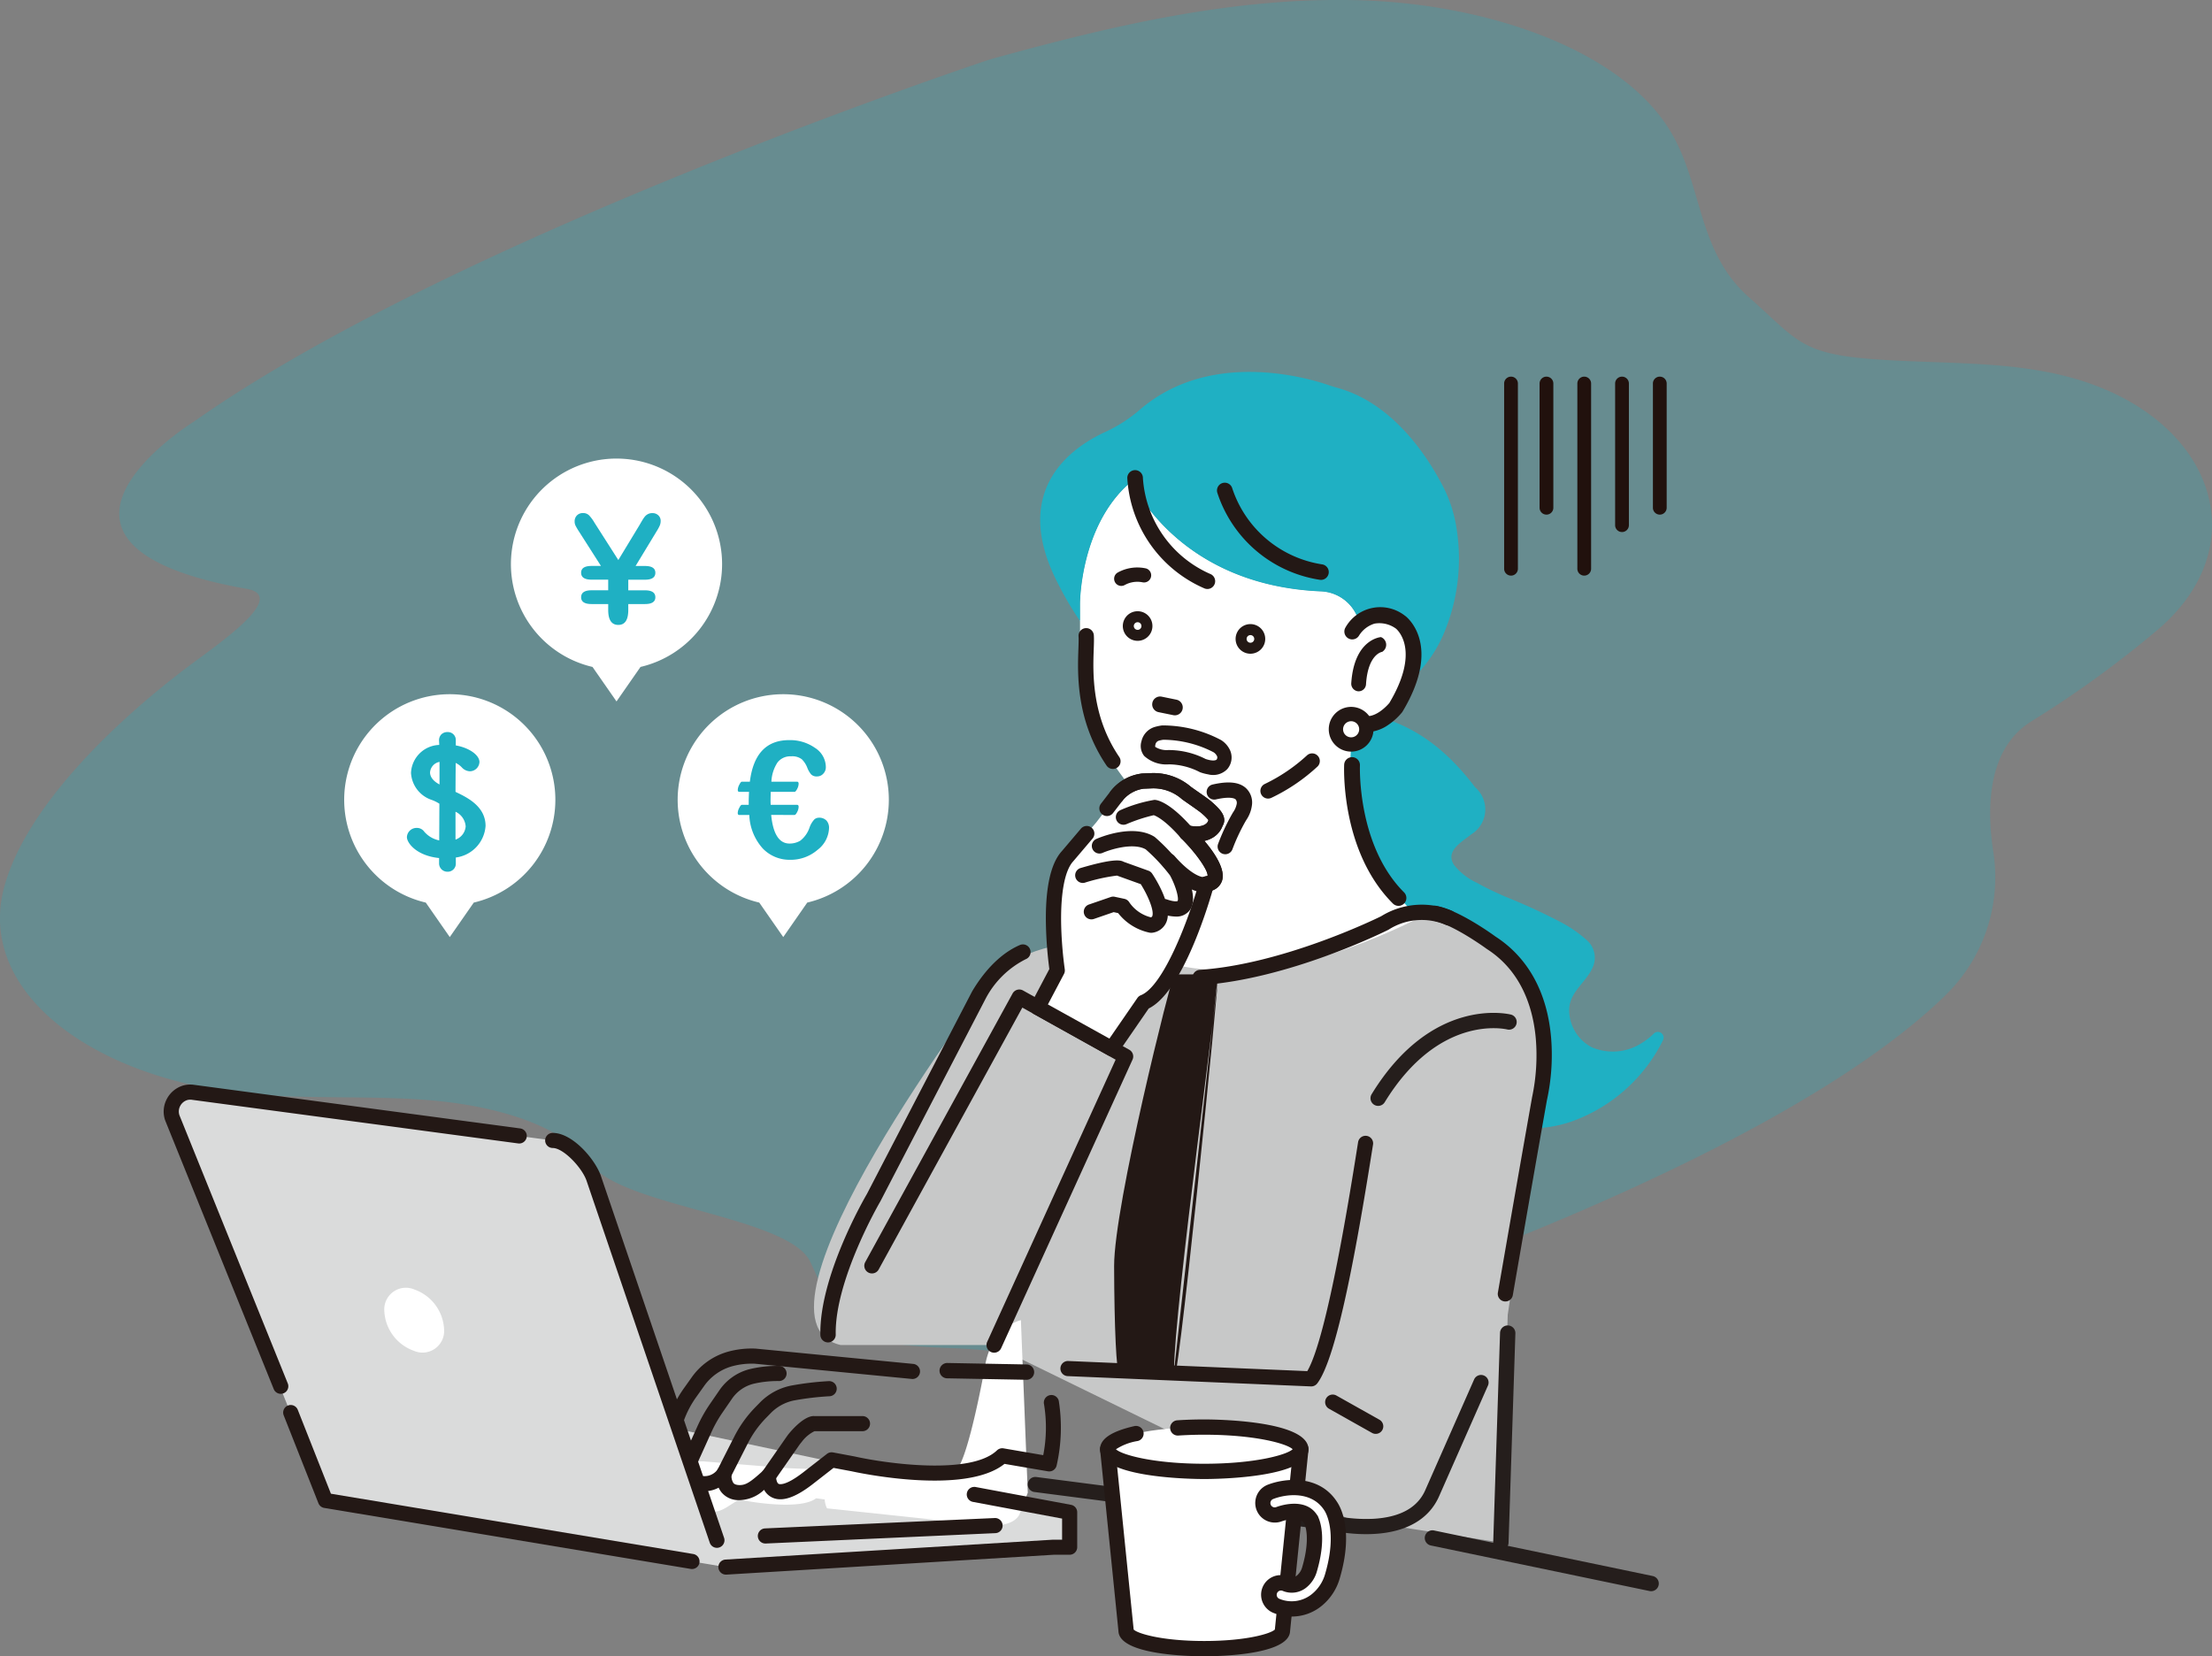 <svg id="Group_7309" data-name="Group 7309" xmlns="http://www.w3.org/2000/svg" width="257.142" height="192.581" viewBox="0 0 257.142 192.581">
  <rect x="0" y="0" width="257.142" height="192.581" fill="#808080" stroke="none"/>
  <path id="Path_5350" data-name="Path 5350" d="M398.923,180.887c-4.538,1.616-9.183,3.484-13.7,5.337-12.586,5.166-18.314.736-32.948.2-12.045-.44-12.628-2.074-16.268-9.988-2.446-5.319-21.86-6.441-25.519-11.419-3.564-4.849-12.029-6.985-19.889-7.5s-15.913.137-23.589-1.138c-16.216-2.694-27.742-12.194-24.75-23.488,2.391-9.026,12.251-18.781,21.215-25.571,3.459-2.621,11.966-8.3,6.982-9.178-27.558-4.852-8.635-17.816-6.314-19.323.184-.119.362-.24.541-.366,29.006-20.3,85.465-39.605,91.692-41.7.363-.122.727-.234,1.1-.335,13.647-3.754,27.94-7.167,42.609-6.7,14.86.477,30.3,5.827,35.935,15.3,3.749,6.3,3.034,13.905,9.127,19.266,5.614,4.939,5.842,6.58,14.91,7.192s17.51.036,25.472,3.084c13.859,5.3,18.126,18.721,7.292,28.17a123.326,123.326,0,0,1-15,10.89c-5.06,3.242-5.077,10.162-4.314,15.086a19.143,19.143,0,0,1-5.5,16.634C459.586,153.6,440.8,165.979,398.923,180.887Z" transform="translate(-241.79 -29.678)" fill="#1fb0c3" opacity="0.25"/>
  <g id="Group_5426" data-name="Group 5426" transform="translate(19.032 43.245)">
    <path id="Path_3" data-name="Path 3" d="M1010.48,571.2c-.419.7.507-.637,0,0,7.486.357,14.973-.357,22.284,9.336a3.389,3.389,0,0,1-.435,5.458c-1.062.871-3.086,1.924-2.022,3.561a7.3,7.3,0,0,0,2.674,2.09c1.049.591,2.141,1.1,3.243,1.586a70.814,70.814,0,0,1,6.557,3.016,14.87,14.87,0,0,1,2.972,2.07,2.7,2.7,0,0,1,.762,2.948c-.676,1.851-2.752,2.968-2.815,5.069a4.887,4.887,0,0,0,2.631,4.432,6.227,6.227,0,0,0,5.949-.591,7.239,7.239,0,0,0,1.25-1,.669.669,0,0,1,1.079.761,19.011,19.011,0,0,1-10.631,9.459,15.04,15.04,0,0,1-7.386.592,23.035,23.035,0,0,1-7.691-3.053,48.621,48.621,0,0,1-11.537-9.5S1003.57,590.712,1010.48,571.2Z" transform="translate(-880.315 -532.239)" fill="#1fb0c3"/>
    <path id="Path_4" data-name="Path 4" d="M965.458,622.754s-2.039-1.133-6.118,1.359l-29.909-.453-4.532,2.492s-6.8,0-10.65,4.079c0,0-30.341,39.788-17.652,42.734H914.25l41.465,20.257,17.633,2.711.794-26.465s2.646-17.732,4.265-32.178c.51-4.553-1.888-6.874-3.659-8.645C974.748,628.646,970.354,623.594,965.458,622.754Z" transform="translate(-817.904 -559.82)" fill="#c7c8c8"/>
    <path id="Path_5" data-name="Path 5" d="M897.642,677.161a.892.892,0,0,1-.891-.873c-.138-6.753,5.049-15.77,5.408-16.386,3.182-6.136,12.226-23.545,12.226-23.545.008-.016.017-.032.027-.048,1.987-3.312,4.091-4.735,5.506-5.345a.892.892,0,1,1,.707,1.637,10.678,10.678,0,0,0-4.669,4.6c-.379.731-9.12,17.556-12.223,23.54-.007.013-.014.027-.022.04-.053.091-5.306,9.127-5.175,15.468a.892.892,0,0,1-.873.91Z" transform="translate(-820.416 -564.317)" fill="#231815"/>
    <path id="Path_6" data-name="Path 6" d="M1064.02,636.579c-.431-5.279-2.669-9.367-6.471-11.821-.428-.313-4.3-3.1-6.9-3.574a.9.9,0,0,0-.27-.008l.078,1.763c2.3.5,6.033,3.226,6.071,3.254.014.011.03.021.045.031,4.187,2.692,5.395,7.187,5.67,10.483a23.409,23.409,0,0,1-.427,6.68c0,.019-.009.039-.012.058-1.215,6.859-2.551,14.5-3.972,22.7a.88.88,0,1,0,1.734.3c1.412-8.16,2.746-15.787,3.965-22.67A24.569,24.569,0,0,0,1064.02,636.579Z" transform="translate(-902.734 -559.109)" fill="#231815"/>
    <path id="Path_7" data-name="Path 7" d="M860.714,764.7l-38.084,2.312L778.9,756.083l3.748-6.247h29.062l50.875,10.806v4.06Z" transform="translate(-757.274 -628.048)" fill="#dadbdb"/>
    <path id="Path_8" data-name="Path 8" d="M858.127,657.428a4.31,4.31,0,0,1,.707-1.1l.413-.472a3.165,3.165,0,0,1,1.692-.978,5.3,5.3,0,0,1,1.348-.124l7.718.626a50.58,50.58,0,0,0,6.981.193c.081-.233.135-.371.135-.371l14.537.528c1.42-1.5,3.265-11.815,3.265-11.815.71-4.888,4.212-5.581,4.212-5.581l.8,20.06-.989,2.57c-1.136,2.078-6.152.963-6.152.963L876.6,660.211a2.5,2.5,0,0,1-.268-1.033l-1-.139c-1.846,1.443-7.879.346-7.879.346l-1.136-.173-1.278.808c-2.13,1.328-2.059-.115-2.059-.115-.71.523-1.041.725-1.55.715-.948-.018-.793-.831-.793-.831a1.424,1.424,0,0,1-1.392.4c-.565-.148-.383-.982-.383-.982a1.033,1.033,0,0,1-.931.16C857.434,659.221,857.812,658.145,858.127,657.428Z" transform="translate(-799.489 -528.076)" fill="#fff"/>
    <path id="Path_9" data-name="Path 9" d="M857.811,739.915a13.159,13.159,0,0,1,1.666-3.189l.909-1.277a7.716,7.716,0,0,1,4.2-2.983,10.306,10.306,0,0,1,3.251-.366l18.3,1.777a.88.88,0,0,1-.1,1.756l-18.317-1.778a8.769,8.769,0,0,0-2.661.306,5.952,5.952,0,0,0-3.238,2.307l-.909,1.277a11.381,11.381,0,0,0-1.445,2.762c-.971,2.711-.964,3.889-.868,4.169a1.031,1.031,0,0,0,1.044-.267.88.88,0,0,1,1.483.78c-.105.605-.048,1.572.246,1.667a1.873,1.873,0,0,0,2.107-.809.88.88,0,0,1,1.554.681,1.48,1.48,0,0,0,.206.994c.049.058.2.233.689.245.772.02,1.317-.364,2.8-1.706a.881.881,0,0,1,1.47.68c-.007.244.076.771.3.884.069.035.731.3,2.81-1.3l2.811-2.186a.881.881,0,0,1,.7-.17l2.5.468.03.006c3.565.8,13.484,2.218,16.533-.713a.892.892,0,0,1,.758-.233l4.619.792a16.739,16.739,0,0,0,.091-5.924.879.879,0,1,1,1.717-.381,19.885,19.885,0,0,1-.253,7.517.881.881,0,0,1-1.005.667l-5.054-.866c-4.64,3.72-17.241.98-17.773.861l-2.1-.393-2.5,1.947c-2.042,1.566-3.578,2.044-4.7,1.464a2.084,2.084,0,0,1-.873-.864,4.273,4.273,0,0,1-2.828,1.2h-.1a2.566,2.566,0,0,1-2-.877,2.474,2.474,0,0,1-.356-.573,3.486,3.486,0,0,1-2.7.256,2.251,2.251,0,0,1-1.478-2.084,2.771,2.771,0,0,1-1.473-.16C856.473,745.74,856.45,743.715,857.811,739.915Z" transform="translate(-799.016 -618.538)" fill="#231815"/>
    <path id="Path_10" data-name="Path 10" d="M882.018,755.476l2.846-4.087a5.934,5.934,0,0,1,.4-.512c1.458-1.669,2.388-1.9,2.8-1.868h5.606a.879.879,0,0,1,0,1.758h-5.58a4.12,4.12,0,0,0-1.5,1.268,4.069,4.069,0,0,0-.281.359l-2.846,4.087a.881.881,0,0,1-.723.377.879.879,0,0,1-.721-1.382Z" transform="translate(-812.439 -627.603)" fill="#231815"/>
    <path id="Path_11" data-name="Path 11" d="M870.853,750.583l1.973-3.886a13.748,13.748,0,0,1,2.418-3.378l.54-.553a7,7,0,0,1,3.633-1.982,34.215,34.215,0,0,1,4.358-.52.88.88,0,1,1,.085,1.757,32.81,32.81,0,0,0-4.094.487,5.245,5.245,0,0,0-2.723,1.486l-.54.553a11.972,11.972,0,0,0-2.109,2.946l-1.973,3.885a.88.88,0,0,1-1.569-.8Z" transform="translate(-806.49 -622.919)" fill="#231815"/>
    <path id="Path_12" data-name="Path 12" d="M862.426,747.011l1.615-3.575a16.662,16.662,0,0,1,1.432-2.547l1.1-1.6a6.078,6.078,0,0,1,3.526-2.468,13.732,13.732,0,0,1,3.473-.374.88.88,0,0,1-.066,1.758,12.344,12.344,0,0,0-2.977.322,4.32,4.32,0,0,0-2.5,1.757l-1.1,1.6a14.906,14.906,0,0,0-1.281,2.276l-1.615,3.576a.879.879,0,0,1-1.624-.051A.872.872,0,0,1,862.426,747.011Z" transform="translate(-801.984 -620.872)" fill="#231815"/>
    <path id="Path_13" data-name="Path 13" d="M1023.271,744.075a.88.88,0,0,1,1.2-.335l5,2.811a.879.879,0,1,1-.863,1.533l-5-2.811a.88.88,0,0,1-.335-1.2Z" transform="translate(-888.146 -624.721)" fill="#231815"/>
    <path id="Path_14" data-name="Path 14" d="M783.286,677.827l15.4,45.279-46.548-7.748L734.341,670.9a2.269,2.269,0,0,1,1.481-2.934,2.21,2.21,0,0,1,.921-.056l41.8,5.591C780.325,673.487,782.668,676.16,783.286,677.827Z" transform="translate(-733.326 -584.139)" fill="#dadbdb"/>
    <path id="Path_15" data-name="Path 15" d="M762.3,746.771a.879.879,0,0,1,1.625.027l3.855,9.757,42.112,7.01a.879.879,0,0,1-.144,1.747.9.9,0,0,1-.145-.012L767,758.208a.883.883,0,0,1-.673-.544l-4.037-10.22A.873.873,0,0,1,762.3,746.771Z" transform="translate(-748.342 -626.122)" fill="#231815"/>
    <path id="Path_16" data-name="Path 16" d="M828.085,678.349a.872.872,0,0,1,.62-.262h.02c2.245,0,4.827,2.949,5.559,4.921l14.348,42.16a.881.881,0,0,1-.55,1.116.869.869,0,0,1-.283.047.879.879,0,0,1-.832-.6l-14.344-42.147c-.578-1.546-2.691-3.743-3.911-3.743a.881.881,0,0,1-.879-.872A.873.873,0,0,1,828.085,678.349Z" transform="translate(-783.491 -589.605)" fill="#231815"/>
    <path id="Path_17" data-name="Path 17" d="M881.32,776.045a.872.872,0,0,1,.609-.286l26.7-1.206a.88.88,0,0,1,.689,1.472.873.873,0,0,1-.609.285l-26.7,1.206h-.041a.879.879,0,0,1-.648-1.472Z" transform="translate(-812.026 -641.292)" fill="#231815"/>
    <path id="Path_18" data-name="Path 18" d="M871.427,775.5a.877.877,0,0,1,.605-.295l38.083-2.312.055,0h.995V770.44L900.8,768.5a.88.88,0,0,1-.334-1.591.872.872,0,0,1,.657-.138l11.081,2.07a.88.88,0,0,1,.718.865v4.06a.88.88,0,0,1-.88.879H910.2l-38.061,2.311h-.053a.88.88,0,0,1-.658-1.462Z" transform="translate(-806.73 -637.115)" fill="#231815"/>
    <path id="Path_19" data-name="Path 19" d="M948.7,751.341a.883.883,0,0,1,.985-.76h0l34.565,4.477a.94.94,0,0,1,.093.017,17.777,17.777,0,0,0,4.507.367c3.11-.172,5.143-1.286,6.043-3.31l5.692-12.9a.879.879,0,0,1,1.164-.438.881.881,0,0,1,.438,1.164l-5.69,12.892c-1.164,2.619-3.745,4.122-7.466,4.347-.327.019-.666.03-1.006.03a19.335,19.335,0,0,1-4.04-.431l-34.526-4.472A.882.882,0,0,1,948.7,751.341Z" transform="translate(-848.25 -622.091)" fill="#251e1c"/>
    <path id="Path_20" data-name="Path 20" d="M957.712,704.992l27.815,1.178c2.322-3.942,5.017-21,5.906-26.621a.879.879,0,0,1,1.737.274c-1.791,11.335-4.148,24.737-6.49,27.782a.883.883,0,0,1-.7.343l-28.344-1.2a.88.88,0,0,1,.074-1.757Z" transform="translate(-852.589 -589.99)" fill="#231815"/>
    <path id="Path_21" data-name="Path 21" d="M732.65,667.7h0a3.162,3.162,0,0,1,1.9-1.6,3.068,3.068,0,0,1,1.29-.085l37.913,5.071a.879.879,0,1,1-.233,1.743l-37.913-5.071a1.334,1.334,0,0,0-.554.027,1.391,1.391,0,0,0-.837.706,1.368,1.368,0,0,0-.074,1.072l12.59,31.171a.879.879,0,0,1-1.631.659l-12.6-31.186-.014-.035A3.113,3.113,0,0,1,732.65,667.7Z" transform="translate(-732.31 -583.124)" fill="#231815"/>
    <path id="Path_22" data-name="Path 22" d="M787.547,719.587a5.167,5.167,0,0,0,3.432,4.665A2.514,2.514,0,0,0,794.5,721.8a5.169,5.169,0,0,0-3.432-4.664A2.514,2.514,0,0,0,787.547,719.587Z" transform="translate(-761.905 -610.438)" fill="#fff"/>
    <path id="Path_23" data-name="Path 23" d="M993.127,548.686l.329-6.117s6.691,1.471,6.936-7.469c0,0,.849-6.859-5.745-3.51,0,.182-.055.264-.188.1l-.24.129c.006-.147.01-.316.01-.513l-.017-.066a4.781,4.781,0,0,0-4.415-3.553c-16.789-.712-22.018-12.792-22.018-12.792-6,5-6,14.205-6,14.205v3.4a49.35,49.35,0,0,0,.6,6.6c1,4.8,1.332,6.652,6.841,13.28,0,0,2.613,2.581,4.947,2.289.781.232,1.582,6.782-5.4,10.936l1.036,3.635s-.013,3.074,14.282,2.491a73.653,73.653,0,0,0,17.14-6.107A23.79,23.79,0,0,1,993.127,548.686Z" transform="translate(-855.258 -502.165)" fill="#fff"/>
    <path id="Path_24" data-name="Path 24" d="M994.212,531.237a4.781,4.781,0,0,0-4.415-3.553c-16.789-.712-22.018-12.792-22.018-12.792-6,5-6,14.205-6,14.205v2.027s18.718,2.008,31.194,2.027c-.079.041.795-.26.714-.216.006-.147.544-1.435.544-1.633Z" transform="translate(-855.258 -502.165)" fill="#fff"/>
    <g id="Group_2" data-name="Group 2" transform="translate(101.886)">
      <path id="Path_25" data-name="Path 25" d="M956.429,514.407s0-9.2,6-14.205c0,0,5.229,12.079,22.018,12.791a4.781,4.781,0,0,1,4.415,3.553l.017.066c0,.2,0,.366-.01.513.081-.044.162-.088.24-.13.133.167.185.085.188-.1,6.594-3.35,5.745,3.51,5.745,3.51a12.816,12.816,0,0,1-.444,3.166,15.642,15.642,0,0,0,4.171-5.8,22.332,22.332,0,0,0,1.393-12.333,15.739,15.739,0,0,0-1.563-4.7c-1.768-3.416-5.805-9.678-12.323-11.432-.329-.089-.652-.195-.974-.305-2.566-.88-13.776-4.138-21.9,2.851a17.133,17.133,0,0,1-4.028,2.6c-3.929,1.8-11.095,6.753-5.542,17.557a37.353,37.353,0,0,0,2.6,4.428Z" transform="translate(-951.796 -487.475)" fill="#1fb0c3"/>
    </g>
    <path id="Path_26" data-name="Path 26" d="M1032.1,549.622c.007-.54-.418-1.955-.418-.287a2.367,2.367,0,0,0,.23.384Z" transform="translate(-892.715 -520.197)" fill="#fff"/>
    <path id="Path_27" data-name="Path 27" d="M1034.228,601.248a.915.915,0,0,1-.649-.269c-6.051-6.051-5.683-15.742-5.665-16.152a.918.918,0,0,1,1.834.084c-.005.132-.33,9.312,5.129,14.771a.918.918,0,0,1-.649,1.567Z" transform="translate(-890.689 -539.167)" fill="#231815"/>
    <path id="Path_28" data-name="Path 28" d="M1030.888,560.921a3.43,3.43,0,0,1-1.823-.363.918.918,0,0,1,.822-1.641c1.461.731,3.072-1.078,3.318-1.369,3.567-5.981,1.07-8.385.773-8.64a3.254,3.254,0,0,0-2.5-.584,3.218,3.218,0,0,0-1.792,1.38.918.918,0,0,1-1.6-.9,4.642,4.642,0,0,1,6.915-1.414c.02.013.039.026.057.039.179.134,4.335,3.372-.32,11.125a.937.937,0,0,1-.065.094,7.567,7.567,0,0,1-1.6,1.454A4.6,4.6,0,0,1,1030.888,560.921Z" transform="translate(-890.727 -519.057)" fill="#231815"/>
    <path id="Path_29" data-name="Path 29" d="M1030.624,560.194a.9.9,0,0,1-.147,0,.886.886,0,0,1-.775-.949c.335-5.053,3.323-5.34,3.451-5.35h0a.956.956,0,0,1,.246,1.64l-.09.071c-.068.01-1.672.274-1.894,3.786A.859.859,0,0,1,1030.624,560.194Z" transform="translate(-891.651 -523.062)" fill="#231815"/>
    <path id="Path_30" data-name="Path 30" d="M982.926,525.895a.9.9,0,0,1-.389-.089,14.9,14.9,0,0,1-8.92-12.823.906.906,0,0,1,1.813,0,13.108,13.108,0,0,0,7.887,11.189.907.907,0,0,1-.39,1.725Zm-7.5-12.912h0Z" transform="translate(-861.602 -500.657)" fill="#231815"/>
    <path id="Path_31" data-name="Path 31" d="M1008.144,526.52a.933.933,0,0,1-.171-.016A14.9,14.9,0,0,1,996.1,516.358a.906.906,0,0,1,1.753-.461h0a13.105,13.105,0,0,0,10.464,8.825.907.907,0,0,1-.169,1.8Z" transform="translate(-873.63 -502.342)" fill="#231815"/>
    <path id="Path_32" data-name="Path 32" d="M990.818,630.256a.892.892,0,0,1-.059-1.781c9.578-.639,20.309-5.839,21.1-6.229a8.957,8.957,0,0,1,8.2-.648.892.892,0,1,1-.71,1.636,7.144,7.144,0,0,0-6.544.522.868.868,0,0,1-.1.061c-.467.235-11.57,5.753-21.828,6.437Z" transform="translate(-870.342 -558.953)" fill="#231815"/>
    <path id="Path_33" data-name="Path 33" d="M1007.841,588.258a.892.892,0,0,1-.389-1.695,19.934,19.934,0,0,0,4.9-3.317.892.892,0,0,1,1.26,1.262,21.368,21.368,0,0,1-5.38,3.66A.885.885,0,0,1,1007.841,588.258Z" transform="translate(-879.461 -538.65)" fill="#231815"/>
    <path id="Path_34" data-name="Path 34" d="M936.725,737.671h-.017l-9.239-.172a.892.892,0,0,1-.875-.908.906.906,0,0,1,.908-.875l9.239.172a.892.892,0,0,1-.016,1.783Z" transform="translate(-836.407 -620.483)" fill="#231815"/>
    <path id="Path_35" data-name="Path 35" d="M922.868,684.392a.881.881,0,0,1-.368-.08.892.892,0,0,1-.442-1.181l14.934-32.81-10.848-6.054-16.68,30.415a.892.892,0,1,1-1.563-.857l17.111-31.2a.892.892,0,0,1,1.216-.35l12.35,6.892a.892.892,0,0,1,.377,1.148L923.68,683.87A.892.892,0,0,1,922.868,684.392Z" transform="translate(-826.332 -570.355)" fill="#231815"/>
    <path id="Path_36" data-name="Path 36" d="M965.34,568.056a.891.891,0,0,1-.739-.39c-3.569-5.252-3.377-10.676-3.273-13.589.02-.584.039-1.088.017-1.413a.892.892,0,1,1,1.779-.117c.027.415.009.935-.014,1.594-.1,2.71-.276,7.754,2.965,12.523a.891.891,0,0,1-.736,1.393Z" transform="translate(-854.996 -521.894)" fill="#231815"/>
    <g id="Group_4" data-name="Group 4" transform="translate(100.711 46.639)">
      <g id="Group_3" data-name="Group 3" transform="translate(0 0)">
        <path id="Path_37" data-name="Path 37" d="M958,594.693l2.393-3.111a4.558,4.558,0,0,1,2.991-1.675l.978-.039a5.841,5.841,0,0,1,4.127,1.435c.474.344,1.89,1.3,2.233,1.6.885.758,1.522,1.43,1.157,1.795,0,0-.359,1.874-3.39,1.237,0,0,5.544,5.464,2.313,5.943,0,0-3.35,12.2-7.3,13.759l-3.709,5.384-8.615-4.786,2.273-4.307s-1.555-10.29,1.2-13.281Z" transform="translate(-950.291 -588.972)" fill="#fff"/>
        <path id="Path_38" data-name="Path 38" d="M958.768,620.878a.879.879,0,0,1-.431-.112l-8.615-4.786a.888.888,0,0,1-.354-1.191l2.139-4.053a47.5,47.5,0,0,1-.4-5.345c-.063-4.132.561-6.945,1.852-8.363l2.228-2.625a.888.888,0,0,1,1.354,1.149L954.3,598.19l-.023.026c-.953,1.036-1.449,3.567-1.4,7.129a45.723,45.723,0,0,0,.424,5.419.891.891,0,0,1-.093.547l-1.868,3.539,7.15,3.972,3.252-4.72a.888.888,0,0,1,.406-.323c2.573-1.014,5.517-8.615,6.768-13.168a.889.889,0,0,1,.727-.643.832.832,0,0,0,.256-.07c.1-.6-1.366-2.688-3.063-4.362a.888.888,0,0,1,.807-1.5c2.017.424,2.314-.46,2.341-.562,0-.026.007-.049.012-.072a6.639,6.639,0,0,0-.879-.854c-.2-.167-.949-.692-1.448-1.038-.3-.208-.568-.4-.73-.513a5,5,0,0,0-3.57-1.267l-.9.036a3.839,3.839,0,0,0-2.355,1.259.525.525,0,0,1-.051.074l-1.151,1.5a.888.888,0,1,1-1.408-1.083l1.128-1.466a5.523,5.523,0,0,1,3.524-2.03.879.879,0,0,1,.159-.02l.978-.039a6.7,6.7,0,0,1,4.684,1.6c.155.113.414.292.7.493.776.54,1.344.939,1.588,1.147.95.812,1.544,1.459,1.572,2.17a1.229,1.229,0,0,1-.187.708,2.629,2.629,0,0,1-1.03,1.307,3.147,3.147,0,0,1-1.089.451c1.224,1.446,2.473,3.335,2.046,4.645a1.751,1.751,0,0,1-1.091,1.1c-.723,2.5-3.652,11.881-7.426,13.74l-3.568,5.179A.888.888,0,0,1,958.768,620.878Z" transform="translate(-949.266 -587.946)" fill="#231815"/>
        <path id="Path_39" data-name="Path 39" d="M980.408,601.734a.888.888,0,0,1-.129-1.767.837.837,0,0,0,.255-.069c.085-.544-1.206-2.531-3.062-4.363a.888.888,0,0,1,.807-1.5c2.017.424,2.314-.46,2.34-.562,0-.026.007-.049.012-.072a6.632,6.632,0,0,0-.879-.854c-.2-.167-.949-.692-1.448-1.038-.3-.208-.568-.4-.73-.513a5,5,0,0,0-3.57-1.267l-.9.036a3.84,3.84,0,0,0-2.355,1.259.878.878,0,0,1-1.209.308.9.9,0,0,1-.312-1.225,5.349,5.349,0,0,1,3.563-2.093.878.878,0,0,1,.159-.02l.978-.039a6.7,6.7,0,0,1,4.684,1.6c.155.113.414.292.7.493.776.54,1.344.939,1.588,1.147.95.812,1.544,1.459,1.572,2.17a1.229,1.229,0,0,1-.188.708,2.629,2.629,0,0,1-1.03,1.307,3.148,3.148,0,0,1-1.089.451c1.224,1.446,2.473,3.335,2.046,4.645a1.888,1.888,0,0,1-1.678,1.247A.843.843,0,0,1,980.408,601.734Z" transform="translate(-959.898 -587.946)" fill="#231815"/>
        <path id="Path_40" data-name="Path 40" d="M978.972,599.389a.888.888,0,0,1-.669-.3c-1.873-2.142-2.928-2.572-3.152-2.644a19,19,0,0,0-3.183,1.047.888.888,0,1,1-.668-1.646,16.554,16.554,0,0,1,3.924-1.182l.057,0c.376.025,1.8.331,4.36,3.253a.888.888,0,0,1-.668,1.473Z" transform="translate(-960.774 -591.544)" fill="#231815"/>
        <path id="Path_41" data-name="Path 41" d="M974.49,612.423a5.07,5.07,0,0,1-1.622-.317.888.888,0,1,1,.58-1.679c.97.335,1.248.194,1.25.193.177-.273-.165-1.669-.875-2.98a20.62,20.62,0,0,0-2.828-3.033c-1.459-.819-4.109.016-5.02.414a.888.888,0,0,1-.71-1.628c.427-.187,4.244-1.777,6.721-.263a.889.889,0,0,1,.13.1,22.229,22.229,0,0,1,3.239,3.514l.018.032c.451.826,1.832,3.628.67,5A1.924,1.924,0,0,1,974.49,612.423Z" transform="translate(-957.552 -595.735)" fill="#231815"/>
        <path id="Path_42" data-name="Path 42" d="M986.985,612.58c-.888,0-2.445-.507-4.677-3.04a.888.888,0,1,1,1.333-1.174c2.168,2.461,3.331,2.459,3.342,2.457a.888.888,0,1,1,.758,1.606A1.768,1.768,0,0,1,986.985,612.58Z" transform="translate(-966.851 -598.726)" fill="#231815"/>
        <path id="Path_43" data-name="Path 43" d="M969.3,618.241a.919.919,0,0,1-.159-.014,6.274,6.274,0,0,1-3.652-2.275l-.52-.111-2.319.8a.888.888,0,0,1-.577-1.679l2.552-.878a.889.889,0,0,1,.475-.028l1.117.239a.889.889,0,0,1,.576.412,4.289,4.289,0,0,0,2.507,1.738c.118-.043.141-.1.153-.124.256-.6-.462-2.352-1.332-3.733l-2.71-.975-.046-.018h-.041a21.236,21.236,0,0,0-3.747.832.888.888,0,0,1-.5-1.7c3.787-1.121,4.681-.952,5.042-.745l2.89,1.04a.889.889,0,0,1,.438.343c.414.62,2.437,3.809,1.642,5.659a2.038,2.038,0,0,1-1.631,1.213A.932.932,0,0,1,969.3,618.241Z" transform="translate(-955.251 -599.668)" fill="#231815"/>
      </g>
      <path id="Path_44" data-name="Path 44" d="M995.628,598.652a.89.89,0,0,1-.836-1.187,24.01,24.01,0,0,1,1.612-3.46q.066-.116.134-.229a2.52,2.52,0,0,0,.422-.967.636.636,0,0,0-.13-.538c-.233-.2-.957-.3-2.293.01a.888.888,0,0,1-.4-1.73c1.809-.421,3.068-.3,3.85.37a2.29,2.29,0,0,1,.746,2.018,3.94,3.94,0,0,1-.663,1.741l-.123.209a22.685,22.685,0,0,0-1.48,3.175A.888.888,0,0,1,995.628,598.652Z" transform="translate(-972.938 -589.211)" fill="#231815"/>
    </g>
    <path id="Path_46" data-name="Path 46" d="M972.628,693.445c.286-.815-5.1,52.981-5.121,46.144-.016-7.134,5.425-46.531,5.121-46.144h-5.121c-.3.387-6.978,26.794-6.961,33.924s.277,12.6.581,12.22h6.38C967.52,739.571,972.616,693.477,972.628,693.445Z" transform="translate(-850.063 -623.397)" fill="#231815"/>
    <path id="Path_51" data-name="Path 51" d="M1066.145,752.456h-.029a.892.892,0,0,1-.863-.921l.794-24.348a.892.892,0,1,1,1.783.058l-.794,24.348A.892.892,0,0,1,1066.145,752.456Z" transform="translate(-910.701 -615.45)" fill="#251e1c"/>
    <path id="Path_52" data-name="Path 52" d="M1035.409,658.834a.892.892,0,0,1-.759-1.358c6.993-11.41,15.838-9.35,16.211-9.256a.892.892,0,0,1-.429,1.731c-.33-.079-7.986-1.782-14.261,8.457A.892.892,0,0,1,1035.409,658.834Z" transform="translate(-894.233 -573.493)" fill="#251e1c"/>
    <path id="Path_53" data-name="Path 53" d="M1074.449,784.712a.911.911,0,0,1-.183-.019l-25.407-5.293a.892.892,0,1,1,.364-1.746l25.406,5.293a.892.892,0,0,1-.18,1.765Z" transform="translate(-901.536 -642.943)" fill="#251e1c"/>
    <g id="Group_7" data-name="Group 7" transform="translate(108.847 121.797)">
      <g id="Group_5" data-name="Group 5" transform="translate(0 2.576)">
        <path id="Path_54" data-name="Path 54" d="M968.706,757.319l2.139,21.1c0,1.152,4.068,2.085,9.086,2.085s9.086-.934,9.086-2.085l2.139-21.1Z" transform="translate(-967.818 -756.431)" fill="#fff"/>
        <path id="Path_55" data-name="Path 55" d="M978.905,780.369c-1.654,0-9.865-.142-9.973-2.918L966.8,756.384a.888.888,0,0,1,.883-.978h22.451a.889.889,0,0,1,.884.978l-2.136,21.067C988.77,780.227,980.56,780.369,978.905,780.369ZM970.7,777.26c.477.474,3.314,1.332,8.207,1.332s7.73-.858,8.207-1.332l2.036-20.078H968.663Z" transform="translate(-966.792 -755.406)" fill="#231815"/>
      </g>
      <ellipse id="Ellipse_1" data-name="Ellipse 1" cx="11.225" cy="2.576" rx="11.225" ry="2.576" transform="translate(0.888 0.888)" fill="#fff"/>
      <path id="Path_56" data-name="Path 56" d="M978.905,756.785c-1.24,0-12.113-.1-12.113-3.465,0-1.194,1.3-2.073,3.978-2.687a.888.888,0,1,1,.4,1.731,6.512,6.512,0,0,0-2.53.961c.7.656,4.4,1.683,10.269,1.683,5.889,0,9.593-1.033,10.275-1.688-.681-.655-4.385-1.688-10.275-1.688-.7,0-1.394.015-2.071.045-.327.014-.648.032-.964.052a.888.888,0,0,1-.116-1.772q.492-.033,1-.055c.7-.031,1.425-.046,2.148-.046,1.24,0,12.114.1,12.114,3.464S980.145,756.785,978.905,756.785Z" transform="translate(-966.792 -749.856)" fill="#231815"/>
      <g id="Group_6" data-name="Group 6" transform="translate(18.028 7.035)">
        <path id="Path_57" data-name="Path 57" d="M1010.945,781.025a5.029,5.029,0,0,1-1.769-.334,1.39,1.39,0,1,1,.976-2.6,1.822,1.822,0,0,0,1.948-.284,2.769,2.769,0,0,0,.874-1.369c1.139-3.87.277-5.6.163-5.8a.439.439,0,0,1-.042-.064c-1.01-1.571-3.63-.573-3.657-.563a1.39,1.39,0,0,1-1.026-2.583c1.636-.655,5.2-1.155,7.006,1.62.321.468,1.757,2.957.222,8.174a5.5,5.5,0,0,1-1.787,2.742A4.554,4.554,0,0,1,1010.945,781.025Zm2.207-10.37Zm0,0h0Z" transform="translate(-1006.653 -766.03)" fill="#fff"/>
        <path id="Path_58" data-name="Path 58" d="M1009.921,780.893a5.914,5.914,0,0,1-2.081-.391,2.278,2.278,0,1,1,1.6-4.265.947.947,0,0,0,1.076-.141,1.9,1.9,0,0,0,.581-.931c.965-3.279.375-4.822.259-5.076-.017-.026-.028-.047-.044-.076-.579-.9-2.565-.2-2.585-.193a2.278,2.278,0,0,1-1.671-4.238c1.868-.747,5.96-1.3,8.081,1.96.475.693,1.939,3.437.33,8.909a6.385,6.385,0,0,1-2.079,3.181A5.46,5.46,0,0,1,1009.921,780.893Zm-1.283-3.025a.5.5,0,0,0-.468.325.5.5,0,0,0,.293.646,3.722,3.722,0,0,0,3.8-.586,4.619,4.619,0,0,0,1.5-2.3c1.455-4.946.061-7.182-.1-7.421-1.5-2.31-4.544-1.857-5.944-1.3a.5.5,0,0,0,.374.931c.349-.132,3.355-1.189,4.715.891a.887.887,0,0,1,.181.332c.295.667.885,2.642-.186,6.281a3.668,3.668,0,0,1-1.166,1.808,2.7,2.7,0,0,1-2.82.426A.5.5,0,0,0,1008.638,777.868Z" transform="translate(-1005.629 -765.01)" fill="#231815"/>
      </g>
    </g>
    <path id="Path_59" data-name="Path 59" d="M982.3,570.945l-1.715-.351a.918.918,0,1,1,.368-1.8l1.715.351a.918.918,0,0,1-.368,1.8Z" transform="translate(-864.941 -531.036)" fill="#231815"/>
    <g id="Group_37" data-name="Group 37" transform="translate(155.823 0.549)">
      <path id="Path_87" data-name="Path 87" d="M1106.047,504.7a.8.8,0,0,1-.8-.8V489.456a.8.8,0,1,1,1.6,0V503.9A.8.8,0,0,1,1106.047,504.7Z" transform="translate(-1087.953 -488.657)" fill="#21110d"/>
      <path id="Path_88" data-name="Path 88" d="M1096.587,506.725a.8.8,0,0,1-.8-.8V489.456a.8.8,0,1,1,1.6,0v16.469A.8.8,0,0,1,1096.587,506.725Z" transform="translate(-1082.885 -488.657)" fill="#21110d"/>
      <path id="Path_89" data-name="Path 89" d="M1087.125,511.792a.8.8,0,0,1-.8-.8V489.456a.8.8,0,1,1,1.6,0v21.537A.8.8,0,0,1,1087.125,511.792Z" transform="translate(-1077.815 -488.657)" fill="#21110d"/>
      <path id="Path_90" data-name="Path 90" d="M1068.79,511.792a.8.8,0,0,1-.8-.8V489.456a.8.8,0,1,1,1.6,0v21.537A.8.8,0,0,1,1068.79,511.792Z" transform="translate(-1067.991 -488.657)" fill="#21110d"/>
      <path id="Path_91" data-name="Path 91" d="M1077.665,504.7a.8.8,0,0,1-.8-.8V489.456a.8.8,0,1,1,1.6,0V503.9A.8.8,0,0,1,1077.665,504.7Z" transform="translate(-1072.746 -488.657)" fill="#21110d"/>
    </g>
    <path id="Path_92" data-name="Path 92" d="M971.15,538.6a.833.833,0,0,1-.411-1.557,4.692,4.692,0,0,1,3.3-.473.833.833,0,0,1-.431,1.608,3.035,3.035,0,0,0-2.047.313A.832.832,0,0,1,971.15,538.6Z" transform="translate(-859.834 -513.719)" fill="#231815"/>
    <path id="Path_93" data-name="Path 93" d="M984.84,581.714a5.378,5.378,0,0,1-.9-.232.785.785,0,0,1-.114-.049,7.964,7.964,0,0,0-3.519-.885l-.039,0a3.813,3.813,0,0,1-2.875-.979,1.857,1.857,0,0,1-.317-1.705,2.245,2.245,0,0,1,1.6-1.68,5.836,5.836,0,0,1,.74-.155.865.865,0,0,1,.11-.008,14.464,14.464,0,0,1,6.811,1.705,2.758,2.758,0,0,1,1.056,1.222,2.068,2.068,0,0,1-.347,2.158A2.29,2.29,0,0,1,984.84,581.714Zm-.3-1.788c.8.266,1.175.168,1.273.066a.418.418,0,0,0,.065-.357,1.107,1.107,0,0,0-.414-.491,12.856,12.856,0,0,0-5.866-1.456,4.333,4.333,0,0,0-.472.1h0a.581.581,0,0,0-.433.495c-.047.181-.009.227,0,.242a2.462,2.462,0,0,0,1.5.359A9.448,9.448,0,0,1,984.537,579.926Zm-5.638-2.937h0Z" transform="translate(-863.415 -534.919)" fill="#231815"/>
    <g id="Group_38" data-name="Group 38" transform="translate(135.438 38.955)">
      <path id="Path_94" data-name="Path 94" d="M1025.866,574.947a1.766,1.766,0,1,1,1.766,1.766A1.766,1.766,0,0,1,1025.866,574.947Z" transform="translate(-1025.036 -572.351)" fill="#fff"/>
      <path id="Path_95" data-name="Path 95" d="M1026.674,576.585a2.6,2.6,0,1,1,2.6-2.6A2.6,2.6,0,0,1,1026.674,576.585Zm0-3.533a.936.936,0,1,0,.936.936A.937.937,0,0,0,1026.674,573.052Z" transform="translate(-1024.077 -571.393)" fill="#231815"/>
    </g>
    <ellipse id="Ellipse_2" data-name="Ellipse 2" cx="1" cy="1" rx="1" ry="1" transform="translate(112.361 28.611) rotate(-4.159)" fill="#fff"/>
    <ellipse id="Ellipse_3" data-name="Ellipse 3" cx="1" cy="1" rx="1" ry="1" transform="translate(124.897 30.136)" fill="#fff"/>
    <g id="Group_39" data-name="Group 39" transform="translate(111.5 27.826)">
      <path id="Path_96" data-name="Path 96" d="M974.742,548.817a1.082,1.082,0,1,0,1.281.835A1.082,1.082,0,0,0,974.742,548.817Z" transform="translate(-973.245 -548.155)" fill="#fff"/>
      <path id="Path_97" data-name="Path 97" d="M974.226,550.859a1.721,1.721,0,1,1,.358-.038A1.711,1.711,0,0,1,974.226,550.859Zm0-2.164a.452.452,0,0,0-.092.01h0a.445.445,0,0,0-.344.526.446.446,0,0,0,.527.343.445.445,0,0,0,.342-.526.443.443,0,0,0-.433-.352Zm-.224-.614h0Z" transform="translate(-972.509 -547.419)" fill="#231815"/>
    </g>
    <g id="Group_40" data-name="Group 40" transform="translate(124.612 29.325)">
      <path id="Path_98" data-name="Path 98" d="M1002.987,552.045a1.082,1.082,0,1,0,1.282.835A1.083,1.083,0,0,0,1002.987,552.045Z" transform="translate(-1001.49 -551.384)" fill="#fff"/>
      <path id="Path_99" data-name="Path 99" d="M1002.471,554.087a1.722,1.722,0,1,1,.358-.038A1.744,1.744,0,0,1,1002.471,554.087Zm0-2.164a.447.447,0,0,0-.092.009h0a.444.444,0,1,0,.526.342.444.444,0,0,0-.434-.352Zm-.224-.615h0Z" transform="translate(-1000.754 -550.647)" fill="#231815"/>
    </g>
    <g id="Group_57" data-name="Group 57" transform="translate(20.075 9.171)">
      <g id="Group_51" data-name="Group 51" transform="translate(0 27.399)">
        <g id="Group_49" data-name="Group 49">
          <path id="Path_161" data-name="Path 161" d="M764.873,152.26a12.274,12.274,0,1,0-15.065,11.952l2.79,4.011,2.791-4.011A12.277,12.277,0,0,0,764.873,152.26Z" transform="translate(-739.42 -139.082)" fill="#fff"/>
          <path id="Path_162" data-name="Path 162" d="M750.919,167.447a.9.9,0,0,1-.742-.387l-2.6-3.732a13.178,13.178,0,1,1,6.675,0l-2.6,3.732A.9.9,0,0,1,750.919,167.447Zm0-28.237a11.37,11.37,0,0,0-2.585,22.443.9.9,0,0,1,.537.364l2.049,2.945,2.049-2.945a.9.9,0,0,1,.537-.364,11.37,11.37,0,0,0-2.586-22.443Z" transform="translate(-737.741 -137.403)" fill="none"/>
        </g>
        <g id="Group_50" data-name="Group 50" transform="translate(38.767)">
          <path id="Path_163" data-name="Path 163" d="M875.69,152.26a12.274,12.274,0,1,0-15.065,11.952l2.791,4.011,2.79-4.011A12.277,12.277,0,0,0,875.69,152.26Z" transform="translate(-850.238 -139.082)" fill="#fff"/>
          <path id="Path_164" data-name="Path 164" d="M861.736,167.447a.9.9,0,0,1-.741-.387l-2.6-3.732a13.178,13.178,0,1,1,6.675,0l-2.6,3.732A.9.9,0,0,1,861.736,167.447Zm0-28.237a11.37,11.37,0,0,0-2.585,22.443.9.9,0,0,1,.537.364l2.049,2.945,2.049-2.945a.9.9,0,0,1,.537-.364,11.37,11.37,0,0,0-2.586-22.443Z" transform="translate(-848.559 -137.403)" fill="none"/>
        </g>
      </g>
      <g id="Group_52" data-name="Group 52" transform="translate(19.383)">
        <path id="Path_165" data-name="Path 165" d="M820.281,73.936a12.274,12.274,0,1,0-15.064,11.952l2.79,4.011,2.79-4.011A12.276,12.276,0,0,0,820.281,73.936Z" transform="translate(-794.829 -60.758)" fill="#fff"/>
        <path id="Path_166" data-name="Path 166" d="M806.328,89.123a.9.9,0,0,1-.742-.388L802.99,85a13.178,13.178,0,1,1,6.675,0l-2.6,3.731A.9.9,0,0,1,806.328,89.123Zm0-28.237a11.37,11.37,0,0,0-2.585,22.443.9.9,0,0,1,.536.364l2.049,2.945,2.049-2.945a.9.9,0,0,1,.537-.364,11.37,11.37,0,0,0-2.586-22.443Z" transform="translate(-793.15 -59.079)" fill="none"/>
      </g>
      <g id="Group_53" data-name="Group 53" transform="translate(27.694 7.24)">
        <path id="Path_167" data-name="Path 167" d="M818.878,88.754h1.93V87.518h-1.93q-1.217,0-1.218-.806,0-.789,1.218-.789h1.089L817.4,81.9a6.547,6.547,0,0,1-.4-.686,1.077,1.077,0,0,1-.094-.454.969.969,0,0,1,.27-.716.946.946,0,0,1,.7-.27.965.965,0,0,1,.708.266,4.6,4.6,0,0,1,.63.857l2.77,4.339,2.478-4.09q.137-.24.291-.5a4.027,4.027,0,0,1,.3-.446,1.187,1.187,0,0,1,.365-.3,1.061,1.061,0,0,1,.519-.12.963.963,0,0,1,.7.261.856.856,0,0,1,.27.639,1.373,1.373,0,0,1-.107.549,5.211,5.211,0,0,1-.339.626l-2.47,4.073h1.089q1.209,0,1.209.789,0,.807-1.209.806h-1.938v1.235h1.938q1.209,0,1.209.806,0,.789-1.209.789h-1.938v.686q0,1.741-1.158,1.741-1.175,0-1.175-1.741v-.686h-1.93q-1.217,0-1.218-.789Q817.661,88.754,818.878,88.754Z" transform="translate(-816.906 -79.775)" fill="#1fb0c3"/>
      </g>
      <g id="Group_54" data-name="Group 54" transform="translate(46.654 33.634)">
        <path id="Path_168" data-name="Path 168" d="M874.993,163.928q.325,3.33,2.134,3.33a2.428,2.428,0,0,0,1.238-.325,3.2,3.2,0,0,0,1.081-1.521,2.728,2.728,0,0,1,.575-.969.822.822,0,0,1,.519-.19,1.153,1.153,0,0,1,.868.32,1.232,1.232,0,0,1,.311.9,3.323,3.323,0,0,1-1.336,2.519,4.781,4.781,0,0,1-3.238,1.155,4.308,4.308,0,0,1-3.108-1.294,6.136,6.136,0,0,1-1.586-3.919h-1.178q-.167,0-.167-.241a1.386,1.386,0,0,1,.176-.585q.176-.352.3-.352h.8v-.334q0-.408.037-1.178h-1.141q-.167,0-.167-.232a1.391,1.391,0,0,1,.176-.594q.176-.353.3-.353h.928q.6-4.833,4.565-4.833a5.04,5.04,0,0,1,3.006.9,2.669,2.669,0,0,1,1.262,2.236,1.081,1.081,0,0,1-.3.77.956.956,0,0,1-.723.316.888.888,0,0,1-.691-.241,2.7,2.7,0,0,1-.431-.742,2.828,2.828,0,0,0-.64-1.007,1.826,1.826,0,0,0-1.262-.348,1.87,1.87,0,0,0-1.573.714,4.432,4.432,0,0,0-.709,2.236H878q.185,0,.185.241a1.353,1.353,0,0,1-.172.6q-.172.339-.3.339h-2.774l-.019.909q0,.418.019.6H878q.185,0,.185.232a1.366,1.366,0,0,1-.172.608q-.172.338-.3.339Z" transform="translate(-871.106 -155.226)" fill="#1fb0c3"/>
      </g>
      <g id="Group_56" data-name="Group 56" transform="translate(8.196 32.704)">
        <g id="Group_55" data-name="Group 55">
          <path id="Path_169" data-name="Path 169" d="M767.007,168.121v.033a.76.76,0,0,1-.78.8.8.8,0,0,1-.815-.835v-.635c-.018-.083-.018-.1-.106-.117-2.66-.251-3.635-1.738-3.635-2.272a.953.953,0,0,1,.975-.885.866.866,0,0,1,.727.367,3.334,3.334,0,0,0,1.968,1.1c.071,0,.089-.067.089-.134,0-1.253.017-2.79.017-4.327,0-.117-.053-.2-1.046-.618a3.318,3.318,0,0,1-2.252-2.974,3.243,3.243,0,0,1,3.174-3.074c.089-.017.107-.034.107-.117,0-.2-.018-.384-.018-.484a.759.759,0,0,1,.815-.885.741.741,0,0,1,.78.769v.668a.092.092,0,0,0,.071.1c1.614.267,2.677,1.1,2.677,1.771a.945.945,0,0,1-.94.9,1.152,1.152,0,0,1-.8-.384,2.066,2.066,0,0,0-.993-.635c-.035,0-.035.034-.035.1,0,1-.018,2.205-.018,3.475a.167.167,0,0,0,.089.167c1.294.618,3.4,1.6,3.4,3.809a3.794,3.794,0,0,1-3.369,3.508c-.071.017-.089.067-.089.134Zm-1.543-11.862c0-.084-.018-.1-.071-.1,0,0-1.383.234-1.383,1.42,0,.635.461,1.219,1.383,1.654a.057.057,0,0,0,.036.017c.035,0,.035-.017.035-.067Zm1.507,9.206c0,.067.018.134.071.134a1.928,1.928,0,0,0,1.454-1.738,2.247,2.247,0,0,0-1.383-1.921.737.737,0,0,0-.106-.034c-.036,0-.036.034-.036.117Z" transform="translate(-761.495 -152.893)" fill="#1fb0c3"/>
          <path id="Path_170" data-name="Path 170" d="M765.9,168.806a.968.968,0,0,1-.99-1.01v-.581c-2.612-.267-3.741-1.742-3.741-2.443a1.123,1.123,0,0,1,1.15-1.06,1.037,1.037,0,0,1,.868.439,3.086,3.086,0,0,0,1.739,1.012c0-.592.006-1.223.009-1.886,0-.766.009-1.573.009-2.381a4.56,4.56,0,0,0-.939-.457,3.511,3.511,0,0,1-2.359-3.135,3.406,3.406,0,0,1,3.28-3.242c0-.1-.006-.187-.01-.261s-.007-.128-.007-.172a1,1,0,0,1,.241-.769.987.987,0,0,1,.749-.292.92.92,0,0,1,.955.943v.61c1.535.267,2.748,1.111,2.748,1.929a1.125,1.125,0,0,1-1.114,1.077,1.334,1.334,0,0,1-.922-.436,2.275,2.275,0,0,0-.729-.533c0,.438,0,.912-.008,1.41,0,.615-.009,1.268-.009,1.939l.028.028c1.3.619,3.465,1.655,3.465,3.948a3.977,3.977,0,0,1-3.457,3.67v.673A.935.935,0,0,1,765.9,168.806Zm-3.581-4.745a.779.779,0,0,0-.8.71c0,.39.833,1.849,3.476,2.1a.272.272,0,0,1,.26.245l.006.046v.635a.623.623,0,0,0,.641.66.584.584,0,0,0,.606-.627v-.7a.285.285,0,0,1,.223-.3,3.644,3.644,0,0,0,3.234-3.338c0-2.073-1.966-3.012-3.266-3.633l-.039-.019a.333.333,0,0,1-.188-.325c0-.673.005-1.327.009-1.942,0-.546.008-1.061.008-1.533,0-.228.114-.275.21-.275a2.178,2.178,0,0,1,1.124.694.984.984,0,0,0,.667.325.766.766,0,0,0,.765-.728c0-.569-1.017-1.348-2.531-1.6a.271.271,0,0,1-.217-.273v-.635a.578.578,0,0,0-.606-.627.641.641,0,0,0-.492.179.674.674,0,0,0-.149.517c0,.053,0,.106.007.167,0,.1.011.21.011.331a.264.264,0,0,1-.249.289A3.081,3.081,0,0,0,762,157.3a3.173,3.173,0,0,0,2.146,2.813c.979.412,1.151.529,1.151.779,0,.808,0,1.616-.009,2.383,0,.692-.008,1.35-.008,1.944a.272.272,0,0,1-.264.309,3.488,3.488,0,0,1-2.107-1.171A.693.693,0,0,0,762.32,164.061Zm4.4,1.386c-.122,0-.246-.1-.246-.309V161.7c0-.072,0-.292.211-.292a.317.317,0,0,1,.112.026l.046.016a2.436,2.436,0,0,1,1.506,2.088A2.079,2.079,0,0,1,766.717,165.448Zm.1-3.616v3.241A1.771,1.771,0,0,0,768,163.536,2.036,2.036,0,0,0,766.821,161.832ZM765.1,159.1a.226.226,0,0,1-.128-.042c-.945-.45-1.466-1.09-1.466-1.8a1.729,1.729,0,0,1,1.529-1.593.243.243,0,0,1,.275.273v2.923C765.314,159.076,765.167,159.1,765.1,159.1Zm-.14-3.065a1.344,1.344,0,0,0-1.1,1.219c0,.54.381,1.024,1.1,1.406Z" transform="translate(-761.17 -152.568)" fill="#1fb0c3"/>
        </g>
      </g>
    </g>
  </g>
</svg>

